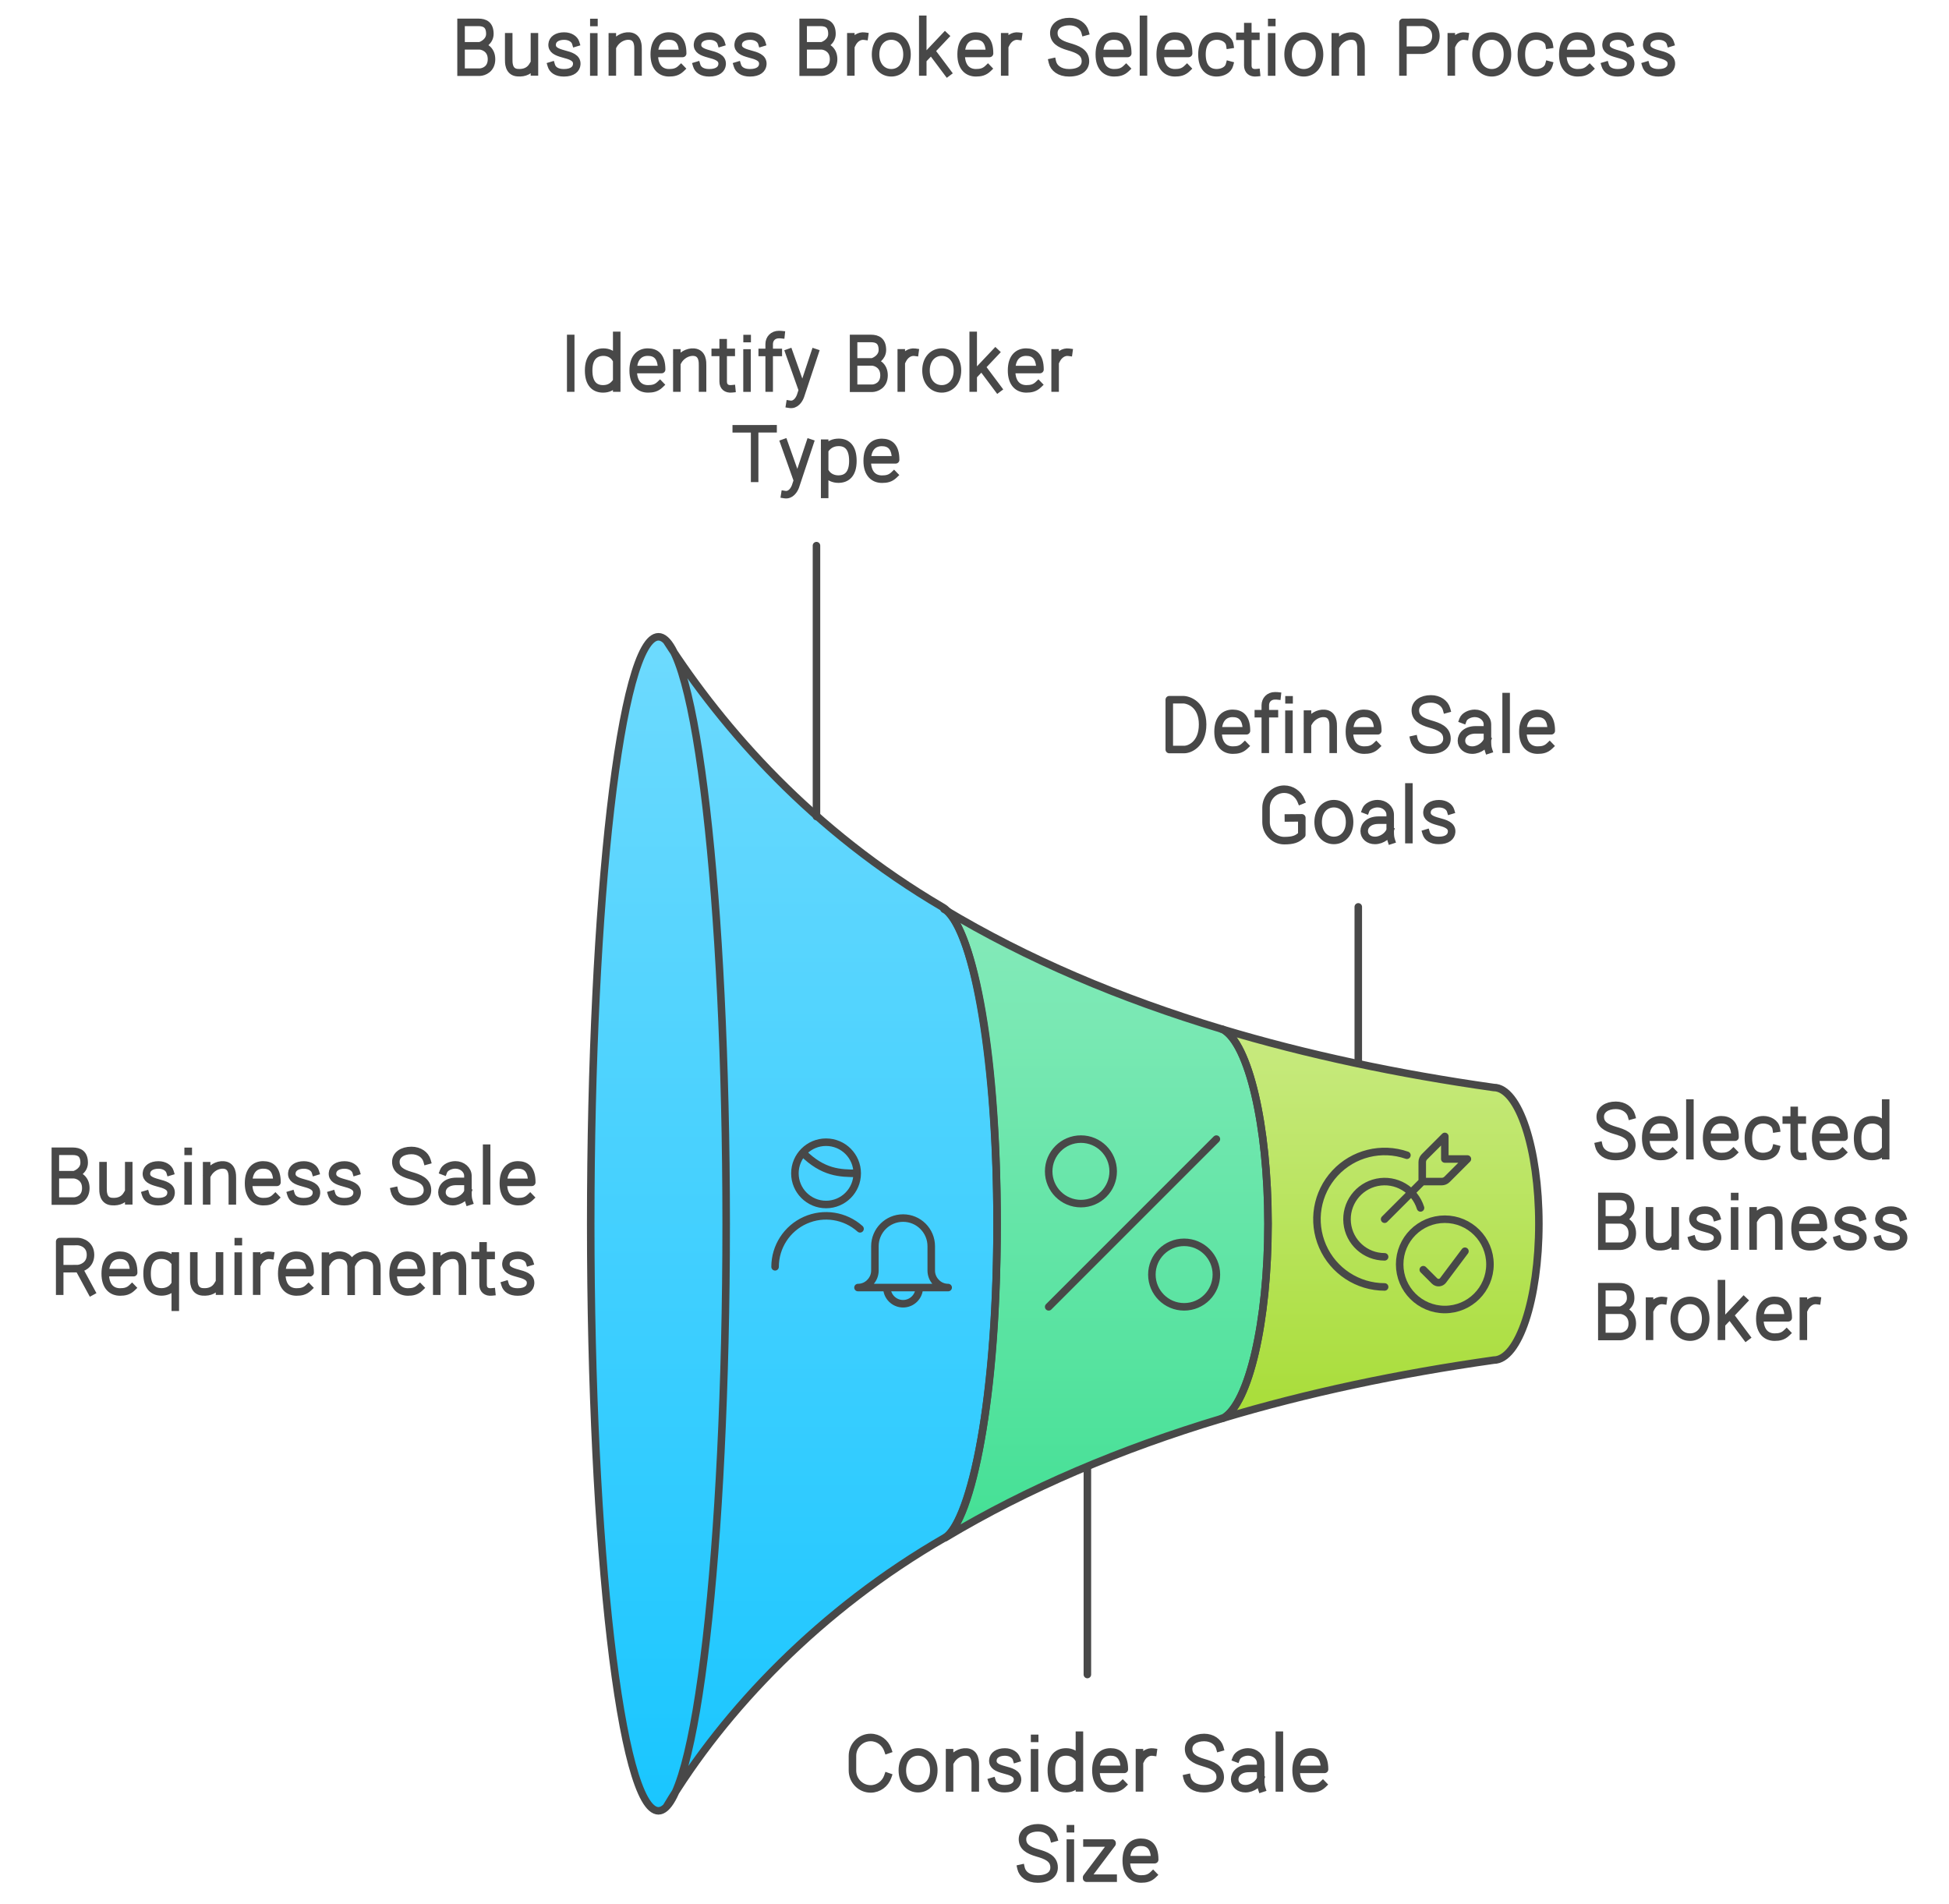 <?xml version="1.0" encoding="utf-8" standalone="yes"?>
<!DOCTYPE svg PUBLIC "-//W3C//DTD SVG 1.1//EN" "http://www.w3.org/Graphics/SVG/1.1/DTD/svg11.dtd">
<svg width="518" height="506" viewBox="0 0 518 506" style="fill:none;stroke:none;fill-rule:evenodd;clip-rule:evenodd;stroke-linecap:round;stroke-linejoin:round;stroke-miterlimit:1.5;" version="1.1" xmlns="http://www.w3.org/2000/svg" xmlns:xlink="http://www.w3.org/1999/xlink"><g id="blend" style="mix-blend-mode:multiply"><g id="g-root-3.cu_sy_v98rei7tfx8o-fill" data-item-order="-84724" data-item-id="3.cu_sy_v98rei7tfx8o" data-item-class="ScenePart Indexed Fill Stroke ColorStrokeBlack" data-item-index="3" data-renderer-id="0" transform="translate(314.666, 263.462)"><linearGradient id="3.cu_sy_v98rei7tfx8o-fill-gradient" x2="0" y2="1"><stop offset="0" stop-color="#c8ea80"></stop><stop offset="1" stop-color="#A8DD38"></stop></linearGradient><g id="3.cu_sy_v98rei7tfx8o-fill" stroke="none" fill="url(#3.cu_sy_v98rei7tfx8o-fill-gradient)"><g xmlns="http://www.w3.org/2000/svg"><path d="M 10.007 113.523C 10.179 113.471 10.35 113.42 10.522 113.368C 17.233 109.482 22.346 87.811 22.346 61.757C 22.346 35.558 17.154 13.829 10.388 10.118L 10 10C 32.766 16.844 57.015 21.953 82.334 25.538C 88.961 25.538 94.334 41.756 94.334 61.762C 94.334 81.768 88.961 97.986 82.334 97.986C 57.208 101.544 33.136 106.603 10.522 113.368C 10.519 113.37 10.516 113.371 10.514 113.373L 10.007 113.523Z"></path></g></g></g><g id="g-root-3.line-3_sy_v98rei7tfx8p-fill" data-item-order="-84721" data-item-id="3.line-3_sy_v98rei7tfx8p" data-item-class="ScenePart Indexed Stroke LeaderLine ColorStrokeBlack" data-item-index="3" data-renderer-id="0" transform="translate(351, 231)"></g><g id="g-root-2.cu_sy_zp29iy7tfwge-fill" data-item-order="-84720" data-item-id="2.cu_sy_zp29iy7tfwge" data-item-class="ScenePart Indexed Fill Stroke ColorStrokeBlack" data-item-index="2" data-renderer-id="0" transform="translate(240.896, 231.608)"><linearGradient id="2.cu_sy_zp29iy7tfwge-fill-gradient" x2="0" y2="1"><stop offset="0" stop-color="#85eaba"></stop><stop offset="1" stop-color="#44E095"></stop></linearGradient><g id="2.cu_sy_zp29iy7tfwge-fill" stroke="none" fill="url(#2.cu_sy_zp29iy7tfwge-fill-gradient)"><g xmlns="http://www.w3.org/2000/svg"><path d="M 83.778 145.376C 57.012 153.422 32.296 163.867 10.3 177.052L 10.731 176.789C 18.337 170.28 24.103 135.487 24.103 93.611C 24.103 51.592 18.263 16.709 10.618 10.371C 10.412 10.247 10.206 10.124 10 10L 10.537 10.304C 10.564 10.326 10.591 10.348 10.618 10.371C 32.532 23.465 57.136 33.847 83.771 41.854L 84.158 41.972C 90.924 45.683 96.115 67.412 96.115 93.611C 96.115 119.675 90.999 141.352 84.284 145.226L 83.778 145.376Z"></path></g></g></g><g id="g-root-2.line-2_sy_v98rei7tfx8n-fill" data-item-order="-84717" data-item-id="2.line-2_sy_v98rei7tfx8n" data-item-class="ScenePart Indexed Stroke LeaderLine ColorStrokeBlack" data-item-index="2" data-renderer-id="0" transform="translate(279, 379.823)"></g><g id="g-root-1.cu_sy_zp29iy7tfwgc-fill" data-item-order="-84716" data-item-id="1.cu_sy_zp29iy7tfwgc" data-item-class="ScenePart Indexed Indexed_1 Fill Stroke ColorStrokeBlack" data-item-index="1" data-renderer-id="0" transform="translate(147, 159.224)"><linearGradient id="1.cu_sy_zp29iy7tfwgc-fill-gradient" x2="0" y2="1"><stop offset="0" stop-color="#6ddafe"></stop><stop offset="1" stop-color="#1AC6FF"></stop></linearGradient><g id="1.cu_sy_zp29iy7tfwgc-fill" stroke="none" fill="url(#1.cu_sy_zp29iy7tfwgc-fill-gradient)"><g xmlns="http://www.w3.org/2000/svg"><path d="M 32.094 317.946C 30.779 320.598 29.409 322 28 322C 18.059 322 10 252.156 10 166C 10 79.844 18.059 10 28 10C 29.264 10 30.497 11.129 31.687 13.276L 32.131 14.111C 50.15 42.284 74.601 64.771 103.895 82.384L 104.432 82.688C 112.117 88.845 117.999 123.826 117.999 165.994C 117.999 207.871 112.233 242.664 104.627 249.173L 104.195 249.435C 74.818 267.045 50.294 289.543 32.223 317.745L 32.094 317.946Z"></path></g></g></g><g id="g-root-1.line-1_sy_zp29iy7tfwgd-fill" data-item-order="-84713" data-item-id="1.line-1_sy_zp29iy7tfwgd" data-item-class="ScenePart Indexed Indexed_1 Stroke LeaderLine ColorStrokeBlack" data-item-index="1" data-renderer-id="0" transform="translate(207, 135)"></g><g id="g-root-tx_business_4my7qy7tfx8v-fill" data-item-order="0" data-item-id="tx_business_4my7qy7tfx8v" data-item-class="Label Stroke SceneTarget SceneTitle ColorFillBlack ColorStrokeBlack" data-item-index="none" data-renderer-id="0" transform="translate(105, -9)"></g><g id="g-root-tx_identify_dil7zu7tfwg5-fill" data-item-order="0" data-item-id="tx_identify_dil7zu7tfwg5" data-item-class="Label Stroke SceneTarget Indexed Indexed_1 ColorStrokeBlack" data-item-index="1" data-renderer-id="0" transform="translate(135, 75)"></g><g id="g-root-tx_definesa_qu1qd67tfuv7-fill" data-item-order="0" data-item-id="tx_definesa_qu1qd67tfuv7" data-item-class="Label Stroke SceneTarget Indexed ColorStrokeBlack" data-item-index="3" data-renderer-id="0" transform="translate(291, 171)"></g><g id="g-root-tx_business_dil7zu7tfwg6-fill" data-item-order="0" data-item-id="tx_business_dil7zu7tfwg6" data-item-class="Label Stroke SceneTarget SceneStart ColorStrokeBlack" data-item-index="none" data-renderer-id="0" transform="translate(-9, 291)"></g><g id="g-root-bell_1cyncmy7tha19-fill" data-item-order="0" data-item-id="bell_1cyncmy7tha19" data-item-class="Icon Stroke SceneTarget Indexed Indexed_1 InsideFill InsideColorFill ColorStrokeBlack" data-item-index="1" data-renderer-id="0" transform="translate(195, 291)"></g><g id="g-root-alte_1q9hdx67thbm2-fill" data-item-order="0" data-item-id="alte_1q9hdx67thbm2" data-item-class="Icon Stroke SceneTarget Indexed InsideFill InsideColorFill ColorStrokeBlack" data-item-index="2" data-renderer-id="0" transform="translate(267, 291)"></g><g id="g-root-corr_zn6u9m7thbm6-fill" data-item-order="0" data-item-id="corr_zn6u9m7thbm6" data-item-class="Icon Stroke SceneTarget Indexed InsideFill InsideColorFill ColorStrokeBlack" data-item-index="3" data-renderer-id="0" transform="translate(339, 291)"></g><g id="g-root-tx_selected_v98rei7tfx8q-fill" data-item-order="0" data-item-id="tx_selected_v98rei7tfx8q" data-item-class="Label Stroke SceneTarget SceneEnd ColorStrokeBlack" data-item-index="none" data-renderer-id="0" transform="translate(411, 279)"></g><g id="g-root-tx_consider_hyeq4a7tfvnw-fill" data-item-order="0" data-item-id="tx_consider_hyeq4a7tfvnw" data-item-class="Label Stroke SceneTarget Indexed ColorStrokeBlack" data-item-index="2" data-renderer-id="0" transform="translate(207, 447)"></g><g id="g-root-3.cu_sy_v98rei7tfx8o-stroke" data-item-order="-84724" data-item-id="3.cu_sy_v98rei7tfx8o" data-item-class="ScenePart Indexed Fill Stroke ColorStrokeBlack" data-item-index="3" data-renderer-id="0" transform="translate(314.666, 263.462)"><g id="3.cu_sy_v98rei7tfx8o-stroke" fill="none" stroke-linecap="round" stroke-linejoin="round" stroke-miterlimit="1.5" stroke="#484848" stroke-width="2"><g xmlns="http://www.w3.org/2000/svg"><path d="M 10.007 113.522C 32.771 106.679 57.017 101.571 82.334 97.986C 88.961 97.986 94.334 81.768 94.334 61.762C 94.334 41.756 88.961 25.538 82.334 25.538C 57.015 21.953 32.766 16.844 10 10L 10.388 10.118C 17.154 13.829 22.346 35.558 22.346 61.757C 22.346 87.821 17.229 109.499 10.514 113.373L 10.007 113.522Z"></path></g></g></g><g id="g-root-3.line-3_sy_v98rei7tfx8p-stroke" data-item-order="-84721" data-item-id="3.line-3_sy_v98rei7tfx8p" data-item-class="ScenePart Indexed Stroke LeaderLine ColorStrokeBlack" data-item-index="3" data-renderer-id="0" transform="translate(351, 231)"><g id="3.line-3_sy_v98rei7tfx8p-stroke" fill="none" stroke-linecap="round" stroke-linejoin="round" stroke-miterlimit="1.5" stroke="#484848" stroke-width="2"><g xmlns="http://www.w3.org/2000/svg"><path d="M 10 10L 10 51.572"></path></g></g></g><g id="g-root-2.cu_sy_zp29iy7tfwge-stroke" data-item-order="-84720" data-item-id="2.cu_sy_zp29iy7tfwge" data-item-class="ScenePart Indexed Fill Stroke ColorStrokeBlack" data-item-index="2" data-renderer-id="0" transform="translate(240.896, 231.608)"><g id="2.cu_sy_zp29iy7tfwge-stroke" fill="none" stroke-linecap="round" stroke-linejoin="round" stroke-miterlimit="1.5" stroke="#484848" stroke-width="2"><g xmlns="http://www.w3.org/2000/svg"><path d="M 10.3 177.052C 32.296 163.867 57.012 153.423 83.778 145.376L 84.284 145.227C 90.999 141.353 96.115 119.675 96.115 93.611C 96.115 67.412 90.924 45.683 84.158 41.972L 83.771 41.854C 56.886 33.771 32.069 23.269 10 10L 10.537 10.304C 18.221 16.461 24.103 51.442 24.103 93.611C 24.103 135.487 18.337 170.28 10.731 176.789L 10.3 177.052Z"></path></g></g></g><g id="g-root-2.line-2_sy_v98rei7tfx8n-stroke" data-item-order="-84717" data-item-id="2.line-2_sy_v98rei7tfx8n" data-item-class="ScenePart Indexed Stroke LeaderLine ColorStrokeBlack" data-item-index="2" data-renderer-id="0" transform="translate(279, 379.823)"><g id="2.line-2_sy_v98rei7tfx8n-stroke" fill="none" stroke-linecap="round" stroke-linejoin="round" stroke-miterlimit="1.5" stroke="#484848" stroke-width="2"><g xmlns="http://www.w3.org/2000/svg"><path d="M 10 10L 10 65.177"></path></g></g></g><g id="g-root-1.cu_sy_zp29iy7tfwgc-stroke" data-item-order="-84716" data-item-id="1.cu_sy_zp29iy7tfwgc" data-item-class="ScenePart Indexed Indexed_1 Fill Stroke ColorStrokeBlack" data-item-index="1" data-renderer-id="0" transform="translate(147, 159.224)"><g id="1.cu_sy_zp29iy7tfwgc-stroke" fill="none" stroke-linecap="round" stroke-linejoin="round" stroke-miterlimit="1.5" stroke="#484848" stroke-width="2"><g xmlns="http://www.w3.org/2000/svg"><path d="M 10 166C 10 252.157 18.059 322 28 322C 37.941 322 46 252.157 46 166C 46 79.844 37.941 10 28 10C 18.059 10 10 79.844 10 166M 30.074 320.973C 45.467 295.231 71.155 268.352 104.203 249.353C 109.865 246.098 118.001 218.347 118.001 166.01C 118.001 116.939 110.94 86.206 103.552 81.871C 68.921 61.551 45.324 34.677 30.096 11.046"></path></g></g></g><g id="g-root-1.line-1_sy_zp29iy7tfwgd-stroke" data-item-order="-84713" data-item-id="1.line-1_sy_zp29iy7tfwgd" data-item-class="ScenePart Indexed Indexed_1 Stroke LeaderLine ColorStrokeBlack" data-item-index="1" data-renderer-id="0" transform="translate(207, 135)"><g id="1.line-1_sy_zp29iy7tfwgd-stroke" fill="none" stroke-linecap="round" stroke-linejoin="round" stroke-miterlimit="1.5" stroke="#484848" stroke-width="2"><g xmlns="http://www.w3.org/2000/svg"><path d="M 10 10L 10 82"></path></g></g></g><g id="g-root-tx_business_4my7qy7tfx8v-stroke" data-item-order="0" data-item-id="tx_business_4my7qy7tfx8v" data-item-class="Label Stroke SceneTarget SceneTitle ColorFillBlack ColorStrokeBlack" data-item-index="none" data-renderer-id="0" transform="translate(105, -9)"><g id="tx_business_4my7qy7tfx8v-stroke" fill="none" stroke-linecap="square" stroke-linejoin="miter" stroke-miterlimit="4" stroke="#484848" stroke-width="2"><g xmlns="http://www.w3.org/2000/svg"><path d="M 17.539 28.18L 17.539 14.945M 17.982 21.18L 22.186 21.18M 17.982 14.945L 22.132 14.945C 23.882 14.945 25.195 15.602 25.195 18.008C 25.195 19.933 23.408 20.924 22.515 21.18C 23.554 21.253 25.632 22.066 25.632 24.734C 25.632 27.403 23.554 28.143 22.515 28.18L 17.982 28.18M 37.042 28.115L 37.041 18.767M 30.207 18.767L 30.207 24.821C 30.207 25.533 30.112 28.096 32.494 28.308C 34.585 28.493 35.858 27.653 36.56 26.47M 48.003 20.381C 47.707 19.404 46.553 18.584 44.943 18.584C 43.055 18.584 41.835 19.447 41.744 20.751C 41.639 22.246 42.873 22.822 44.803 23.339C 46.497 23.797 48.44 24.277 48.286 26.122C 48.187 27.31 47.21 28.346 44.853 28.346C 42.947 28.346 41.87 27.53 41.535 26.424M 52.833 14.971L 52.857 14.971M 52.817 18.804L 52.817 28.145M 57.744 18.78L 57.744 28.128M 64.578 28.128L 64.578 22.074C 64.578 21.362 64.674 18.79 62.291 18.587C 60.533 18.437 58.844 19.562 58.068 20.956M 76.002 27.218C 75.029 28.155 74.004 28.339 72.819 28.339C 70.75 28.339 68.886 27.028 68.886 23.456C 68.886 19.884 70.696 18.573 72.765 18.573C 74.833 18.573 76.437 19.63 76.437 23.201L 69.217 23.201M 86.643 20.381C 86.347 19.404 85.193 18.584 83.583 18.584C 81.695 18.584 80.475 19.447 80.384 20.751C 80.279 22.246 81.513 22.822 83.443 23.339C 85.137 23.797 87.08 24.277 86.926 26.122C 86.827 27.31 85.85 28.346 83.493 28.346C 81.587 28.346 80.51 27.53 80.175 26.424M 97.453 20.381C 97.157 19.404 96.003 18.584 94.393 18.584C 92.505 18.584 91.285 19.447 91.194 20.751C 91.089 22.246 92.323 22.822 94.253 23.339C 95.947 23.797 97.89 24.277 97.736 26.122C 97.637 27.31 96.66 28.346 94.303 28.346C 92.397 28.346 91.32 27.53 90.985 26.424M 108.459 28.18L 108.459 14.945M 108.902 21.18L 113.106 21.18M 108.902 14.945L 113.052 14.945C 114.802 14.945 116.115 15.602 116.115 18.008C 116.115 19.933 114.328 20.924 113.435 21.18C 114.474 21.253 116.552 22.066 116.552 24.734C 116.552 27.403 114.474 28.143 113.435 28.18L 108.902 28.18M 124.76 18.609C 123.379 18.419 122.131 19.319 121.489 20.619M 121.134 18.773L 121.134 28.123M 136.062 23.457C 136.062 26.522 134.191 28.34 131.883 28.34C 129.575 28.34 127.704 26.522 127.704 23.457C 127.704 20.392 129.575 18.573 131.883 18.573C 134.191 18.573 136.062 20.392 136.062 23.457ZM 140.25 14.125L 140.25 28.126M 146.173 18.61L 140.637 24.462M 146.834 28.284L 142.717 22.785M 157.562 27.218C 156.589 28.155 155.564 28.339 154.378 28.339C 152.31 28.339 150.446 27.028 150.446 23.456C 150.446 19.884 152.256 18.573 154.325 18.573C 156.393 18.573 157.997 19.63 157.997 23.201L 150.777 23.201M 165.65 18.609C 164.269 18.419 163.021 19.319 162.379 20.619M 162.024 18.773L 162.024 28.123M 183.371 17.457C 182.94 15.893 181.32 14.732 179.231 14.732C 176.783 14.732 175.082 15.931 175.082 17.754C 175.082 19.724 176.546 20.685 179.05 21.406C 181.247 22.045 183.484 22.813 183.484 25.288C 183.484 26.951 182.172 28.346 179.115 28.346C 176.643 28.346 175.062 27.106 174.698 25.483M 194.292 27.218C 193.319 28.155 192.294 28.339 191.109 28.339C 189.04 28.339 187.176 27.028 187.176 23.456C 187.176 19.884 188.986 18.573 191.055 18.573C 193.123 18.573 194.727 19.63 194.727 23.201L 187.507 23.201M 198.911 14.125L 198.911 28.126M 210.472 27.218C 209.499 28.155 208.474 28.339 207.289 28.339C 205.22 28.339 203.357 27.028 203.357 23.456C 203.357 19.884 205.166 18.573 207.235 18.573C 209.303 18.573 210.907 19.63 210.907 23.201L 203.687 23.201M 221.767 26.254C 221.395 27.649 219.827 28.339 218.358 28.339C 216.221 28.339 214.455 27.028 214.455 23.456C 214.455 19.884 216.324 18.573 218.462 18.573C 219.969 18.573 221.619 19.41 221.852 20.915M 228.904 28.326C 227.495 28.465 226.637 27.732 226.637 26.387L 226.637 16.081M 228.787 18.642L 227.023 18.642M 224.527 18.642L 226.26 18.642M 232.993 14.971L 233.017 14.971M 232.977 18.804L 232.977 28.145M 245.702 23.457C 245.702 26.522 243.831 28.34 241.523 28.34C 239.215 28.34 237.344 26.522 237.344 23.457C 237.344 20.392 239.215 18.573 241.523 18.573C 243.831 18.573 245.702 20.392 245.702 23.457ZM 249.894 18.78L 249.894 28.128M 256.728 28.128L 256.728 22.074C 256.728 21.362 256.824 18.79 254.441 18.587C 252.683 18.437 250.994 19.562 250.218 20.956M 267.866 28.131L 267.866 14.944L 273.145 14.928C 274.243 14.967 276.628 15.749 276.628 18.572C 276.628 21.394 274.243 22.254 273.145 22.331L 268.394 22.345M 284.35 18.609C 282.969 18.419 281.721 19.319 281.079 20.619M 280.724 18.773L 280.724 28.123M 295.652 23.457C 295.652 26.522 293.781 28.34 291.473 28.34C 289.165 28.34 287.294 26.522 287.294 23.457C 287.294 20.392 289.165 18.573 291.473 18.573C 293.781 18.573 295.652 20.392 295.652 23.457ZM 306.657 26.254C 306.285 27.649 304.717 28.339 303.248 28.339C 301.111 28.339 299.345 27.028 299.345 23.456C 299.345 19.884 301.214 18.573 303.352 18.573C 304.859 18.573 306.509 19.41 306.742 20.915M 317.472 27.218C 316.499 28.155 315.474 28.339 314.289 28.339C 312.22 28.339 310.357 27.028 310.357 23.456C 310.357 19.884 312.166 18.573 314.235 18.573C 316.303 18.573 317.907 19.63 317.907 23.201L 310.687 23.201M 328.113 20.381C 327.817 19.404 326.663 18.584 325.053 18.584C 323.165 18.584 321.945 19.447 321.854 20.751C 321.749 22.246 322.983 22.822 324.913 23.339C 326.607 23.797 328.55 24.277 328.396 26.122C 328.297 27.31 327.32 28.346 324.963 28.346C 323.057 28.346 321.98 27.53 321.645 26.424M 338.923 20.381C 338.627 19.404 337.473 18.584 335.863 18.584C 333.975 18.584 332.755 19.447 332.664 20.751C 332.559 22.246 333.793 22.822 335.723 23.339C 337.417 23.797 339.36 24.277 339.206 26.122C 339.107 27.31 338.13 28.346 335.773 28.346C 333.867 28.346 332.79 27.53 332.455 26.424"></path></g></g></g><g id="g-root-tx_identify_dil7zu7tfwg5-stroke" data-item-order="0" data-item-id="tx_identify_dil7zu7tfwg5" data-item-class="Label Stroke SceneTarget Indexed Indexed_1 ColorStrokeBlack" data-item-index="1" data-renderer-id="0" transform="translate(135, 75)"><g id="tx_identify_dil7zu7tfwg5-stroke" fill="none" stroke-linecap="square" stroke-linejoin="miter" stroke-miterlimit="4" stroke="#484848" stroke-width="2"><g xmlns="http://www.w3.org/2000/svg"><path d="M 16.685 14.938L 16.685 28.127M 28.91 28.124L 28.91 14.123M 28.55 26.773C 27.688 27.871 26.59 28.34 25.28 28.34C 23.099 28.34 21.447 27.029 21.447 23.458C 21.447 19.886 23.204 18.575 25.386 18.575C 26.655 18.575 27.865 19.114 28.55 20.175M 40.407 27.218C 39.434 28.155 38.409 28.339 37.224 28.339C 35.155 28.339 33.291 27.028 33.291 23.456C 33.291 19.884 35.101 18.573 37.17 18.573C 39.238 18.573 40.842 19.63 40.842 23.201L 33.622 23.201M 44.889 18.78L 44.889 28.128M 51.723 28.128L 51.723 22.074C 51.723 21.362 51.819 18.79 49.436 18.587C 47.678 18.437 45.989 19.562 45.213 20.956M 59.469 28.326C 58.06 28.465 57.202 27.732 57.202 26.387L 57.202 16.081M 59.352 18.642L 57.588 18.642M 55.092 18.642L 56.825 18.642M 63.558 14.971L 63.582 14.971M 63.542 18.804L 63.542 28.145M 72.584 13.926C 72.416 13.908 72.135 13.907 72.007 13.907C 70.428 13.907 69.43 15.035 69.43 16.425L 69.43 28.129M 71.855 18.664L 69.766 18.664M 67.578 18.664L 69.104 18.664M 74.899 32.437C 76.453 32.683 77.375 31.233 77.732 30.286L 81.583 18.691M 74.723 18.691L 78.064 28.1M 91.864 28.18L 91.864 14.945M 92.307 21.18L 96.511 21.18M 92.307 14.945L 96.457 14.945C 98.207 14.945 99.52 15.602 99.52 18.008C 99.52 19.933 97.733 20.924 96.84 21.18C 97.879 21.253 99.957 22.066 99.957 24.734C 99.957 27.403 97.879 28.143 96.84 28.18L 92.307 28.18M 108.165 18.609C 106.784 18.419 105.536 19.319 104.894 20.619M 104.539 18.773L 104.539 28.123M 119.467 23.457C 119.467 26.522 117.596 28.34 115.288 28.34C 112.98 28.34 111.109 26.522 111.109 23.457C 111.109 20.392 112.98 18.573 115.288 18.573C 117.596 18.573 119.467 20.392 119.467 23.457ZM 123.655 14.125L 123.655 28.126M 129.578 18.61L 124.042 24.462M 130.239 28.284L 126.122 22.785M 140.967 27.218C 139.994 28.155 138.969 28.339 137.784 28.339C 135.715 28.339 133.852 27.028 133.852 23.456C 133.852 19.884 135.661 18.573 137.73 18.573C 139.798 18.573 141.402 19.63 141.402 23.201L 134.182 23.201M 149.055 18.609C 147.674 18.419 146.426 19.319 145.784 20.619M 145.429 18.773L 145.429 28.123M 70.468 38.945C 67.205 38.945 63.942 38.95 60.679 38.95M 65.565 52.124L 65.565 39.456M 73.574 56.437C 75.128 56.683 76.05 55.233 76.407 54.286L 80.258 42.691M 73.398 42.691L 76.739 52.1M 84.178 42.774L 84.178 56.393M 84.544 44.124C 85.427 43.027 86.608 42.558 87.917 42.558C 90.098 42.558 91.677 43.904 91.677 47.476C 91.677 51.047 89.993 52.323 87.811 52.323C 86.54 52.323 85.254 51.783 84.544 50.72M 102.602 51.218C 101.629 52.155 100.604 52.339 99.419 52.339C 97.35 52.339 95.486 51.028 95.486 47.456C 95.486 43.884 97.296 42.573 99.365 42.573C 101.433 42.573 103.037 43.63 103.037 47.201L 95.817 47.201"></path></g></g></g><g id="g-root-tx_definesa_qu1qd67tfuv7-stroke" data-item-order="0" data-item-id="tx_definesa_qu1qd67tfuv7" data-item-class="Label Stroke SceneTarget Indexed ColorStrokeBlack" data-item-index="3" data-renderer-id="0" transform="translate(291, 171)"><g id="tx_definesa_qu1qd67tfuv7-stroke" fill="none" stroke-linecap="square" stroke-linejoin="miter" stroke-miterlimit="4" stroke="#484848" stroke-width="2"><g xmlns="http://www.w3.org/2000/svg"><path d="M 23.777 28.18L 19.768 28.183L 19.768 14.948C 20.715 14.948 21.994 14.946 23.394 14.946C 24.847 14.91 28.627 16.173 28.627 21.511C 28.627 26.848 25.102 28.18 23.777 28.18ZM 39.847 27.218C 38.874 28.155 37.849 28.339 36.664 28.339C 34.595 28.339 32.731 27.028 32.731 23.456C 32.731 19.884 34.541 18.573 36.61 18.573C 38.678 18.573 40.282 19.63 40.282 23.201L 33.062 23.201M 48.444 13.926C 48.276 13.908 47.995 13.907 47.867 13.907C 46.288 13.907 45.29 15.035 45.29 16.425L 45.29 28.129M 47.715 18.664L 45.626 18.664M 43.438 18.664L 44.964 18.664M 51.588 14.971L 51.612 14.971M 51.572 18.804L 51.572 28.145M 56.499 18.78L 56.499 28.128M 63.333 28.128L 63.333 22.074C 63.333 21.362 63.429 18.79 61.046 18.587C 59.288 18.437 57.599 19.562 56.823 20.956M 74.757 27.218C 73.784 28.155 72.759 28.339 71.574 28.339C 69.505 28.339 67.642 27.028 67.642 23.456C 67.642 19.884 69.451 18.573 71.52 18.573C 73.588 18.573 75.192 19.63 75.192 23.201L 67.972 23.201M 93.456 17.457C 93.025 15.893 91.405 14.732 89.316 14.732C 86.868 14.732 85.167 15.931 85.167 17.754C 85.167 19.724 86.631 20.685 89.136 21.406C 91.333 22.045 93.57 22.813 93.57 25.288C 93.57 26.951 92.257 28.346 89.2 28.346C 86.728 28.346 85.147 27.106 84.783 25.483M 97.848 20.246C 98.212 19.28 99.628 18.567 100.968 18.567C 102.822 18.567 104.324 19.88 104.324 21.499L 104.33 22.957L 104.33 25.571C 104.33 26.614 104.305 27.353 104.607 28.278M 103.95 22.957L 101.222 22.957C 98.719 22.957 97.419 24.343 97.419 25.837C 97.419 27.331 98.657 28.341 100.273 28.341C 102.255 28.341 103.881 26.888 104.281 25.732M 109.296 14.125L 109.296 28.126M 120.857 27.218C 119.884 28.155 118.859 28.339 117.674 28.339C 115.605 28.339 113.742 27.028 113.742 23.456C 113.742 19.884 115.551 18.573 117.62 18.573C 119.688 18.573 121.292 19.63 121.292 23.201L 114.072 23.201M 51.422 46.37L 54.995 46.336L 54.985 50.847C 53.778 52.019 52.631 52.398 50.314 52.398C 47.649 52.398 45.488 50.207 45.488 47.504L 45.488 43.621C 45.488 40.918 47.649 38.727 50.314 38.727C 52.321 38.727 54.043 39.97 54.77 41.74M 67.692 47.457C 67.692 50.522 65.821 52.34 63.513 52.34C 61.205 52.34 59.334 50.522 59.334 47.457C 59.334 44.391 61.205 42.573 63.513 42.573C 65.821 42.573 67.692 44.391 67.692 47.457ZM 72.003 44.246C 72.367 43.28 73.783 42.567 75.123 42.567C 76.977 42.567 78.479 43.88 78.479 45.499L 78.485 46.957L 78.485 49.571C 78.485 50.614 78.46 51.353 78.761 52.278M 78.105 46.957L 75.377 46.957C 72.874 46.957 71.574 48.343 71.574 49.837C 71.574 51.332 72.812 52.341 74.428 52.341C 76.41 52.341 78.036 50.888 78.436 49.732M 83.451 38.125L 83.451 52.126M 94.523 44.381C 94.227 43.404 93.073 42.584 91.463 42.584C 89.575 42.584 88.355 43.447 88.264 44.751C 88.159 46.246 89.393 46.822 91.323 47.339C 93.017 47.797 94.96 48.277 94.806 50.122C 94.707 51.311 93.73 52.346 91.373 52.346C 89.467 52.346 88.39 51.53 88.055 50.424"></path></g></g></g><g id="g-root-tx_business_dil7zu7tfwg6-stroke" data-item-order="0" data-item-id="tx_business_dil7zu7tfwg6" data-item-class="Label Stroke SceneTarget SceneStart ColorStrokeBlack" data-item-index="none" data-renderer-id="0" transform="translate(-9, 291)"><g id="tx_business_dil7zu7tfwg6-stroke" fill="none" stroke-linecap="square" stroke-linejoin="miter" stroke-miterlimit="4" stroke="#484848" stroke-width="2"><g xmlns="http://www.w3.org/2000/svg"><path d="M 23.714 28.18L 23.714 14.945M 24.157 21.18L 28.361 21.18M 24.157 14.945L 28.307 14.945C 30.057 14.945 31.37 15.602 31.37 18.008C 31.37 19.933 29.583 20.924 28.69 21.18C 29.729 21.253 31.807 22.066 31.807 24.734C 31.807 27.403 29.729 28.143 28.69 28.18L 24.157 28.18M 43.217 28.115L 43.216 18.767M 36.382 18.767L 36.382 24.821C 36.382 25.533 36.287 28.096 38.669 28.308C 40.76 28.493 42.033 27.653 42.735 26.47M 54.178 20.381C 53.882 19.404 52.728 18.584 51.118 18.584C 49.23 18.584 48.01 19.447 47.919 20.751C 47.814 22.246 49.048 22.822 50.978 23.339C 52.672 23.797 54.615 24.277 54.461 26.122C 54.362 27.31 53.385 28.346 51.028 28.346C 49.122 28.346 48.045 27.53 47.71 26.424M 59.008 14.971L 59.032 14.971M 58.992 18.804L 58.992 28.145M 63.919 18.78L 63.919 28.128M 70.753 28.128L 70.753 22.074C 70.753 21.362 70.849 18.79 68.466 18.587C 66.708 18.437 65.019 19.562 64.243 20.956M 82.177 27.218C 81.204 28.155 80.179 28.339 78.994 28.339C 76.925 28.339 75.061 27.028 75.061 23.456C 75.061 19.884 76.871 18.573 78.94 18.573C 81.008 18.573 82.612 19.63 82.612 23.201L 75.392 23.201M 92.818 20.381C 92.522 19.404 91.368 18.584 89.758 18.584C 87.87 18.584 86.65 19.447 86.559 20.751C 86.454 22.246 87.688 22.822 89.618 23.339C 91.312 23.797 93.255 24.277 93.101 26.122C 93.002 27.31 92.025 28.346 89.668 28.346C 87.762 28.346 86.685 27.53 86.35 26.424M 103.628 20.381C 103.332 19.404 102.178 18.584 100.568 18.584C 98.68 18.584 97.46 19.447 97.369 20.751C 97.264 22.246 98.498 22.822 100.428 23.339C 102.122 23.797 104.065 24.277 103.911 26.122C 103.812 27.31 102.835 28.346 100.478 28.346C 98.572 28.346 97.495 27.53 97.16 26.424M 122.496 17.457C 122.065 15.893 120.445 14.732 118.356 14.732C 115.908 14.732 114.207 15.931 114.207 17.754C 114.207 19.724 115.671 20.685 118.175 21.406C 120.372 22.045 122.609 22.813 122.609 25.288C 122.609 26.951 121.297 28.346 118.24 28.346C 115.768 28.346 114.187 27.106 113.823 25.483M 126.888 20.246C 127.252 19.28 128.668 18.567 130.008 18.567C 131.862 18.567 133.364 19.88 133.364 21.499L 133.37 22.957L 133.37 25.571C 133.37 26.614 133.345 27.353 133.646 28.278M 132.99 22.957L 130.262 22.957C 127.759 22.957 126.459 24.343 126.459 25.837C 126.459 27.331 127.697 28.341 129.313 28.341C 131.295 28.341 132.921 26.888 133.321 25.732M 138.336 14.125L 138.336 28.126M 149.897 27.218C 148.924 28.155 147.899 28.339 146.714 28.339C 144.645 28.339 142.781 27.028 142.781 23.456C 142.781 19.884 144.591 18.573 146.66 18.573C 148.728 18.573 150.332 19.63 150.332 23.201L 143.112 23.201M 24.865 52.133L 24.865 38.945L 29.661 38.93C 30.731 38.967 33.052 39.729 33.052 42.477C 33.052 45.224 30.731 46.061 29.661 46.137L 25.414 46.15M 33.279 52.249L 30.168 46.514M 44.087 51.218C 43.114 52.155 42.089 52.339 40.904 52.339C 38.835 52.339 36.971 51.028 36.971 47.456C 36.971 43.884 38.781 42.573 40.85 42.573C 42.918 42.573 44.522 43.63 44.522 47.201L 37.302 47.201M 55.59 42.774L 55.59 56.393M 55.169 44.057C 54.292 43.008 53.133 42.558 51.851 42.558C 49.67 42.558 48.091 43.904 48.091 47.476C 48.091 51.047 49.776 52.323 51.957 52.323C 53.196 52.323 54.449 51.81 55.169 50.799M 67.347 52.115L 67.346 42.767M 60.512 42.767L 60.512 48.821C 60.512 49.533 60.417 52.096 62.799 52.307C 64.89 52.493 66.163 51.653 66.865 50.47M 72.328 38.971L 72.352 38.971M 72.312 42.804L 72.312 52.145M 80.845 42.609C 79.464 42.419 78.216 43.319 77.574 44.619M 77.219 42.773L 77.219 52.123M 90.997 51.218C 90.024 52.155 88.999 52.339 87.814 52.339C 85.745 52.339 83.882 51.028 83.882 47.456C 83.882 43.884 85.691 42.573 87.76 42.573C 89.828 42.573 91.432 43.63 91.432 47.201L 84.212 47.201M 95.5 42.814L 95.5 52.162M 102.334 52.162L 102.323 45.47C 102.259 44.526 101.892 43.078 100.018 42.649C 98.078 42.205 96.598 43.248 95.862 44.595M 109.169 52.162L 109.169 46.108C 109.169 45.396 109.284 43.206 106.853 42.649C 104.824 42.184 103.289 43.347 102.589 44.783M 120.597 51.218C 119.624 52.155 118.599 52.339 117.414 52.339C 115.345 52.339 113.481 51.028 113.481 47.456C 113.481 43.884 115.291 42.573 117.36 42.573C 119.428 42.573 121.032 43.63 121.032 47.201L 113.812 47.201M 125.079 42.78L 125.079 52.128M 131.913 52.128L 131.913 46.074C 131.913 45.362 132.009 42.79 129.626 42.587C 127.868 42.437 126.179 43.562 125.403 44.956M 139.659 52.326C 138.25 52.465 137.392 51.732 137.392 50.387L 137.392 40.081M 139.542 42.642L 137.778 42.642M 135.282 42.642L 137.015 42.642M 149.728 44.381C 149.432 43.404 148.278 42.584 146.668 42.584C 144.78 42.584 143.56 43.447 143.469 44.751C 143.364 46.246 144.598 46.822 146.528 47.339C 148.222 47.797 150.165 48.277 150.011 50.122C 149.912 51.311 148.935 52.346 146.578 52.346C 144.672 52.346 143.595 51.53 143.26 50.424"></path></g></g></g><g id="g-root-bell_1cyncmy7tha19-stroke" data-item-order="0" data-item-id="bell_1cyncmy7tha19" data-item-class="Icon Stroke SceneTarget Indexed Indexed_1 InsideFill InsideColorFill ColorStrokeBlack" data-item-index="1" data-renderer-id="0" transform="translate(195, 291)"><g id="bell_1cyncmy7tha19-stroke" fill="none" stroke-linecap="round" stroke-linejoin="round" stroke-miterlimit="1.5" stroke="#484848" stroke-width="2"><g xmlns="http://www.w3.org/2000/svg"><path d="M 16.268 20.814C 16.268 25.386 19.974 29.092 24.546 29.092C 29.118 29.092 32.824 25.386 32.824 20.814C 32.824 16.242 29.118 12.536 24.546 12.536C 19.974 12.536 16.268 16.242 16.268 20.814M 11 45.65C 11.001 40.308 14.141 35.465 19.018 33.284C 23.895 31.103 29.598 31.992 33.58 35.554M 57 51.166L 33.036 51.166C 34.311 51.171 35.524 50.62 36.36 49.658C 37.115 48.836 37.533 47.76 37.53 46.644L 37.53 40.186C 37.53 36.05 40.882 32.697 45.018 32.697C 49.154 32.697 52.506 36.05 52.506 40.186L 52.506 46.644C 52.503 47.76 52.921 48.836 53.676 49.658C 54.512 50.62 55.725 51.171 57 51.166ZM 49.316 51.166C 49.316 53.541 47.391 55.466 45.016 55.466C 42.641 55.466 40.716 53.541 40.716 51.166M 18.368 15.318C 23.742 20.692 28.276 20.814 32.826 20.814"></path></g></g></g><g id="g-root-alte_1q9hdx67thbm2-stroke" data-item-order="0" data-item-id="alte_1q9hdx67thbm2" data-item-class="Icon Stroke SceneTarget Indexed InsideFill InsideColorFill ColorStrokeBlack" data-item-index="2" data-renderer-id="0" transform="translate(267, 291)"><g id="alte_1q9hdx67thbm2-stroke" fill="none" stroke-linecap="round" stroke-linejoin="round" stroke-miterlimit="1.5" stroke="#484848" stroke-width="2"><g xmlns="http://www.w3.org/2000/svg"><path d="M 11.714 20.286C 11.714 25.02 15.552 28.857 20.286 28.857C 25.02 28.857 28.857 25.02 28.857 20.286C 28.857 15.552 25.02 11.714 20.286 11.714C 15.552 11.714 11.714 15.552 11.714 20.286M 39.143 47.714C 39.143 52.448 42.98 56.286 47.714 56.286C 52.448 56.286 56.286 52.448 56.286 47.714C 56.286 42.98 52.448 39.143 47.714 39.143C 42.98 39.143 39.143 42.98 39.143 47.714M 11.714 56.286L 56.286 11.714"></path></g></g></g><g id="g-root-corr_zn6u9m7thbm6-stroke" data-item-order="0" data-item-id="corr_zn6u9m7thbm6" data-item-class="Icon Stroke SceneTarget Indexed InsideFill InsideColorFill ColorStrokeBlack" data-item-index="3" data-renderer-id="0" transform="translate(339, 291)"><g id="corr_zn6u9m7thbm6-stroke" fill="none" stroke-linecap="round" stroke-linejoin="round" stroke-miterlimit="1.5" stroke="#484848" stroke-width="2"><g xmlns="http://www.w3.org/2000/svg"><path d="M 29 33L 39 23M 39.586 16.414C 39.211 16.789 39 17.298 39 17.828L 39 23L 44.172 23C 44.702 23 45.211 22.789 45.586 22.414L 51 17L 45 17L 45 11ZM 29 43C 23.87 42.999 19.573 39.116 19.054 34.012C 18.535 28.909 21.962 24.24 26.986 23.205C 32.011 22.171 37.003 25.106 38.542 30M 29 51C 21.847 50.995 15.376 46.756 12.515 40.2C 9.654 33.645 10.945 26.017 15.806 20.769C 20.666 15.521 28.173 13.649 34.928 16M 33 45C 33 51.627 38.373 57 45 57C 51.627 57 57 51.627 57 45C 57 38.373 51.627 33 45 33C 38.373 33 33 38.373 33 45ZM 50.348 41.512L 44.538 49.258C 44.277 49.605 43.878 49.823 43.444 49.854C 43.01 49.885 42.584 49.727 42.276 49.42L 39.276 46.42"></path></g></g></g><g id="g-root-tx_selected_v98rei7tfx8q-stroke" data-item-order="0" data-item-id="tx_selected_v98rei7tfx8q" data-item-class="Label Stroke SceneTarget SceneEnd ColorStrokeBlack" data-item-index="none" data-renderer-id="0" transform="translate(411, 279)"><g id="tx_selected_v98rei7tfx8q-stroke" fill="none" stroke-linecap="square" stroke-linejoin="miter" stroke-miterlimit="4" stroke="#484848" stroke-width="2"><g xmlns="http://www.w3.org/2000/svg"><path d="M 22.596 17.457C 22.165 15.893 20.545 14.732 18.456 14.732C 16.008 14.732 14.307 15.931 14.307 17.754C 14.307 19.724 15.771 20.685 18.276 21.406C 20.472 22.045 22.709 22.813 22.709 25.288C 22.709 26.951 21.397 28.346 18.34 28.346C 15.868 28.346 14.287 27.106 13.923 25.483M 33.517 27.218C 32.544 28.155 31.519 28.339 30.334 28.339C 28.265 28.339 26.402 27.028 26.402 23.456C 26.402 19.884 28.211 18.573 30.28 18.573C 32.348 18.573 33.952 19.63 33.952 23.201L 26.732 23.201M 38.136 14.125L 38.136 28.126M 49.697 27.218C 48.724 28.155 47.699 28.339 46.514 28.339C 44.445 28.339 42.581 27.028 42.581 23.456C 42.581 19.884 44.391 18.573 46.46 18.573C 48.528 18.573 50.132 19.63 50.132 23.201L 42.912 23.201M 60.992 26.254C 60.62 27.649 59.052 28.339 57.583 28.339C 55.446 28.339 53.68 27.028 53.68 23.456C 53.68 19.884 55.549 18.573 57.687 18.573C 59.194 18.573 60.844 19.41 61.077 20.915M 68.129 28.326C 66.72 28.465 65.862 27.732 65.862 26.387L 65.862 16.081M 68.012 18.642L 66.248 18.642M 63.752 18.642L 65.485 18.642M 78.687 27.218C 77.714 28.155 76.689 28.339 75.504 28.339C 73.435 28.339 71.572 27.028 71.572 23.456C 71.572 19.884 73.381 18.573 75.45 18.573C 77.518 18.573 79.122 19.63 79.122 23.201L 71.902 23.201M 90.17 28.124L 90.17 14.123M 89.81 26.773C 88.948 27.871 87.85 28.34 86.54 28.34C 84.359 28.34 82.707 27.029 82.707 23.458C 82.707 19.886 84.464 18.575 86.646 18.575C 87.915 18.575 89.125 19.114 89.81 20.175M 14.734 52.18L 14.734 38.945M 15.177 45.18L 19.381 45.18M 15.177 38.945L 19.327 38.945C 21.077 38.945 22.39 39.602 22.39 42.008C 22.39 43.933 20.603 44.924 19.71 45.18C 20.749 45.253 22.827 46.066 22.827 48.734C 22.827 51.403 20.749 52.143 19.71 52.18L 15.177 52.18M 34.237 52.115L 34.236 42.767M 27.402 42.767L 27.402 48.821C 27.402 49.533 27.307 52.096 29.689 52.307C 31.78 52.493 33.053 51.653 33.755 50.47M 45.198 44.381C 44.902 43.404 43.748 42.584 42.138 42.584C 40.25 42.584 39.03 43.447 38.939 44.751C 38.834 46.246 40.068 46.822 41.998 47.339C 43.692 47.797 45.635 48.277 45.481 50.122C 45.382 51.311 44.405 52.346 42.048 52.346C 40.142 52.346 39.065 51.53 38.73 50.424M 50.028 38.971L 50.052 38.971M 50.012 42.804L 50.012 52.145M 54.939 42.78L 54.939 52.128M 61.773 52.128L 61.773 46.074C 61.773 45.362 61.869 42.79 59.486 42.587C 57.728 42.437 56.039 43.562 55.263 44.956M 73.197 51.218C 72.224 52.155 71.199 52.339 70.014 52.339C 67.945 52.339 66.081 51.028 66.081 47.456C 66.081 43.884 67.891 42.573 69.96 42.573C 72.028 42.573 73.632 43.63 73.632 47.201L 66.412 47.201M 83.838 44.381C 83.542 43.404 82.388 42.584 80.778 42.584C 78.89 42.584 77.67 43.447 77.579 44.751C 77.474 46.246 78.708 46.822 80.638 47.339C 82.332 47.797 84.275 48.277 84.121 50.122C 84.022 51.311 83.045 52.346 80.688 52.346C 78.782 52.346 77.705 51.53 77.37 50.424M 94.648 44.381C 94.352 43.404 93.198 42.584 91.588 42.584C 89.7 42.584 88.48 43.447 88.389 44.751C 88.284 46.246 89.518 46.822 91.448 47.339C 93.142 47.797 95.085 48.277 94.931 50.122C 94.832 51.311 93.855 52.346 91.498 52.346C 89.592 52.346 88.515 51.53 88.18 50.424M 14.734 76.18L 14.734 62.945M 15.177 69.18L 19.381 69.18M 15.177 62.945L 19.327 62.945C 21.077 62.945 22.39 63.602 22.39 66.008C 22.39 67.933 20.603 68.924 19.71 69.18C 20.749 69.253 22.827 70.066 22.827 72.734C 22.827 75.403 20.749 76.143 19.71 76.18L 15.177 76.18M 31.035 66.609C 29.654 66.419 28.406 67.319 27.764 68.619M 27.409 66.773L 27.409 76.123M 42.337 71.457C 42.337 74.522 40.466 76.34 38.158 76.34C 35.85 76.34 33.979 74.522 33.979 71.457C 33.979 68.391 35.85 66.573 38.158 66.573C 40.466 66.573 42.337 68.391 42.337 71.457ZM 46.525 62.125L 46.525 76.126M 52.448 66.61L 46.912 72.462M 53.109 76.284L 48.992 70.785M 63.837 75.218C 62.864 76.155 61.839 76.339 60.654 76.339C 58.585 76.339 56.722 75.028 56.722 71.456C 56.722 67.884 58.531 66.573 60.6 66.573C 62.668 66.573 64.272 67.63 64.272 71.201L 57.052 71.201M 71.925 66.609C 70.544 66.419 69.296 67.319 68.654 68.619M 68.299 66.773L 68.299 76.123"></path></g></g></g><g id="g-root-tx_consider_hyeq4a7tfvnw-stroke" data-item-order="0" data-item-id="tx_consider_hyeq4a7tfvnw" data-item-class="Label Stroke SceneTarget Indexed ColorStrokeBlack" data-item-index="2" data-renderer-id="0" transform="translate(207, 447)"><g id="tx_consider_hyeq4a7tfvnw-stroke" fill="none" stroke-linecap="square" stroke-linejoin="miter" stroke-miterlimit="4" stroke="#484848" stroke-width="2"><g xmlns="http://www.w3.org/2000/svg"><path d="M 28.942 25.13C 28.281 27.034 26.493 28.398 24.39 28.398C 21.725 28.398 19.564 26.207 19.564 23.504L 19.564 19.621C 19.564 16.918 21.725 14.727 24.39 14.727C 26.493 14.727 28.281 16.091 28.942 17.995M 41.182 23.457C 41.182 26.522 39.311 28.34 37.003 28.34C 34.695 28.34 32.824 26.522 32.824 23.457C 32.824 20.392 34.695 18.573 37.003 18.573C 39.311 18.573 41.182 20.392 41.182 23.457ZM 45.374 18.78L 45.374 28.128M 52.208 28.128L 52.208 22.074C 52.208 21.362 52.304 18.79 49.921 18.587C 48.163 18.437 46.474 19.562 45.698 20.956M 63.143 20.381C 62.847 19.404 61.693 18.584 60.083 18.584C 58.195 18.584 56.975 19.447 56.884 20.751C 56.779 22.246 58.013 22.822 59.943 23.339C 61.637 23.797 63.58 24.277 63.426 26.122C 63.327 27.31 62.35 28.346 59.993 28.346C 58.087 28.346 57.01 27.53 56.675 26.424M 67.973 14.971L 67.997 14.971M 67.957 18.804L 67.957 28.145M 79.885 28.124L 79.885 14.123M 79.525 26.773C 78.663 27.871 77.565 28.34 76.255 28.34C 74.074 28.34 72.422 27.029 72.422 23.458C 72.422 19.886 74.179 18.575 76.361 18.575C 77.63 18.575 78.84 19.114 79.525 20.175M 91.382 27.218C 90.409 28.155 89.384 28.339 88.199 28.339C 86.13 28.339 84.267 27.028 84.267 23.456C 84.267 19.884 86.076 18.573 88.145 18.573C 90.213 18.573 91.817 19.63 91.817 23.201L 84.597 23.201M 99.47 18.609C 98.089 18.419 96.841 19.319 96.199 20.619M 95.844 18.773L 95.844 28.123M 117.191 17.457C 116.76 15.893 115.14 14.732 113.051 14.732C 110.603 14.732 108.902 15.931 108.902 17.754C 108.902 19.724 110.366 20.685 112.87 21.406C 115.068 22.045 117.305 22.813 117.305 25.288C 117.305 26.951 115.992 28.346 112.935 28.346C 110.463 28.346 108.882 27.106 108.518 25.483M 121.583 20.246C 121.947 19.28 123.363 18.567 124.703 18.567C 126.557 18.567 128.059 19.88 128.059 21.499L 128.065 22.957L 128.065 25.571C 128.065 26.614 128.04 27.353 128.341 28.278M 127.685 22.957L 124.957 22.957C 122.454 22.957 121.154 24.343 121.154 25.837C 121.154 27.331 122.392 28.341 124.008 28.341C 125.99 28.341 127.616 26.888 128.016 25.732M 133.031 14.125L 133.031 28.126M 144.592 27.218C 143.619 28.155 142.594 28.339 141.409 28.339C 139.34 28.339 137.477 27.028 137.477 23.456C 137.477 19.884 139.286 18.573 141.355 18.573C 143.423 18.573 145.027 19.63 145.027 23.201L 137.807 23.201M 73.041 41.457C 72.61 39.893 70.99 38.732 68.901 38.732C 66.453 38.732 64.752 39.931 64.752 41.754C 64.752 43.724 66.216 44.685 68.72 45.406C 70.917 46.045 73.155 46.813 73.155 49.288C 73.155 50.951 71.842 52.346 68.785 52.346C 66.313 52.346 64.732 51.106 64.368 49.483M 77.493 38.971L 77.517 38.971M 77.477 42.804L 77.477 52.145M 81.884 42.78L 88.561 42.78L 88.561 42.936L 81.799 51.904L 81.799 52.128L 88.854 52.128M 99.452 51.218C 98.479 52.155 97.454 52.339 96.269 52.339C 94.2 52.339 92.337 51.028 92.337 47.456C 92.337 43.884 94.146 42.573 96.215 42.573C 98.283 42.573 99.887 43.63 99.887 47.201L 92.667 47.201"></path></g></g></g></g></svg>